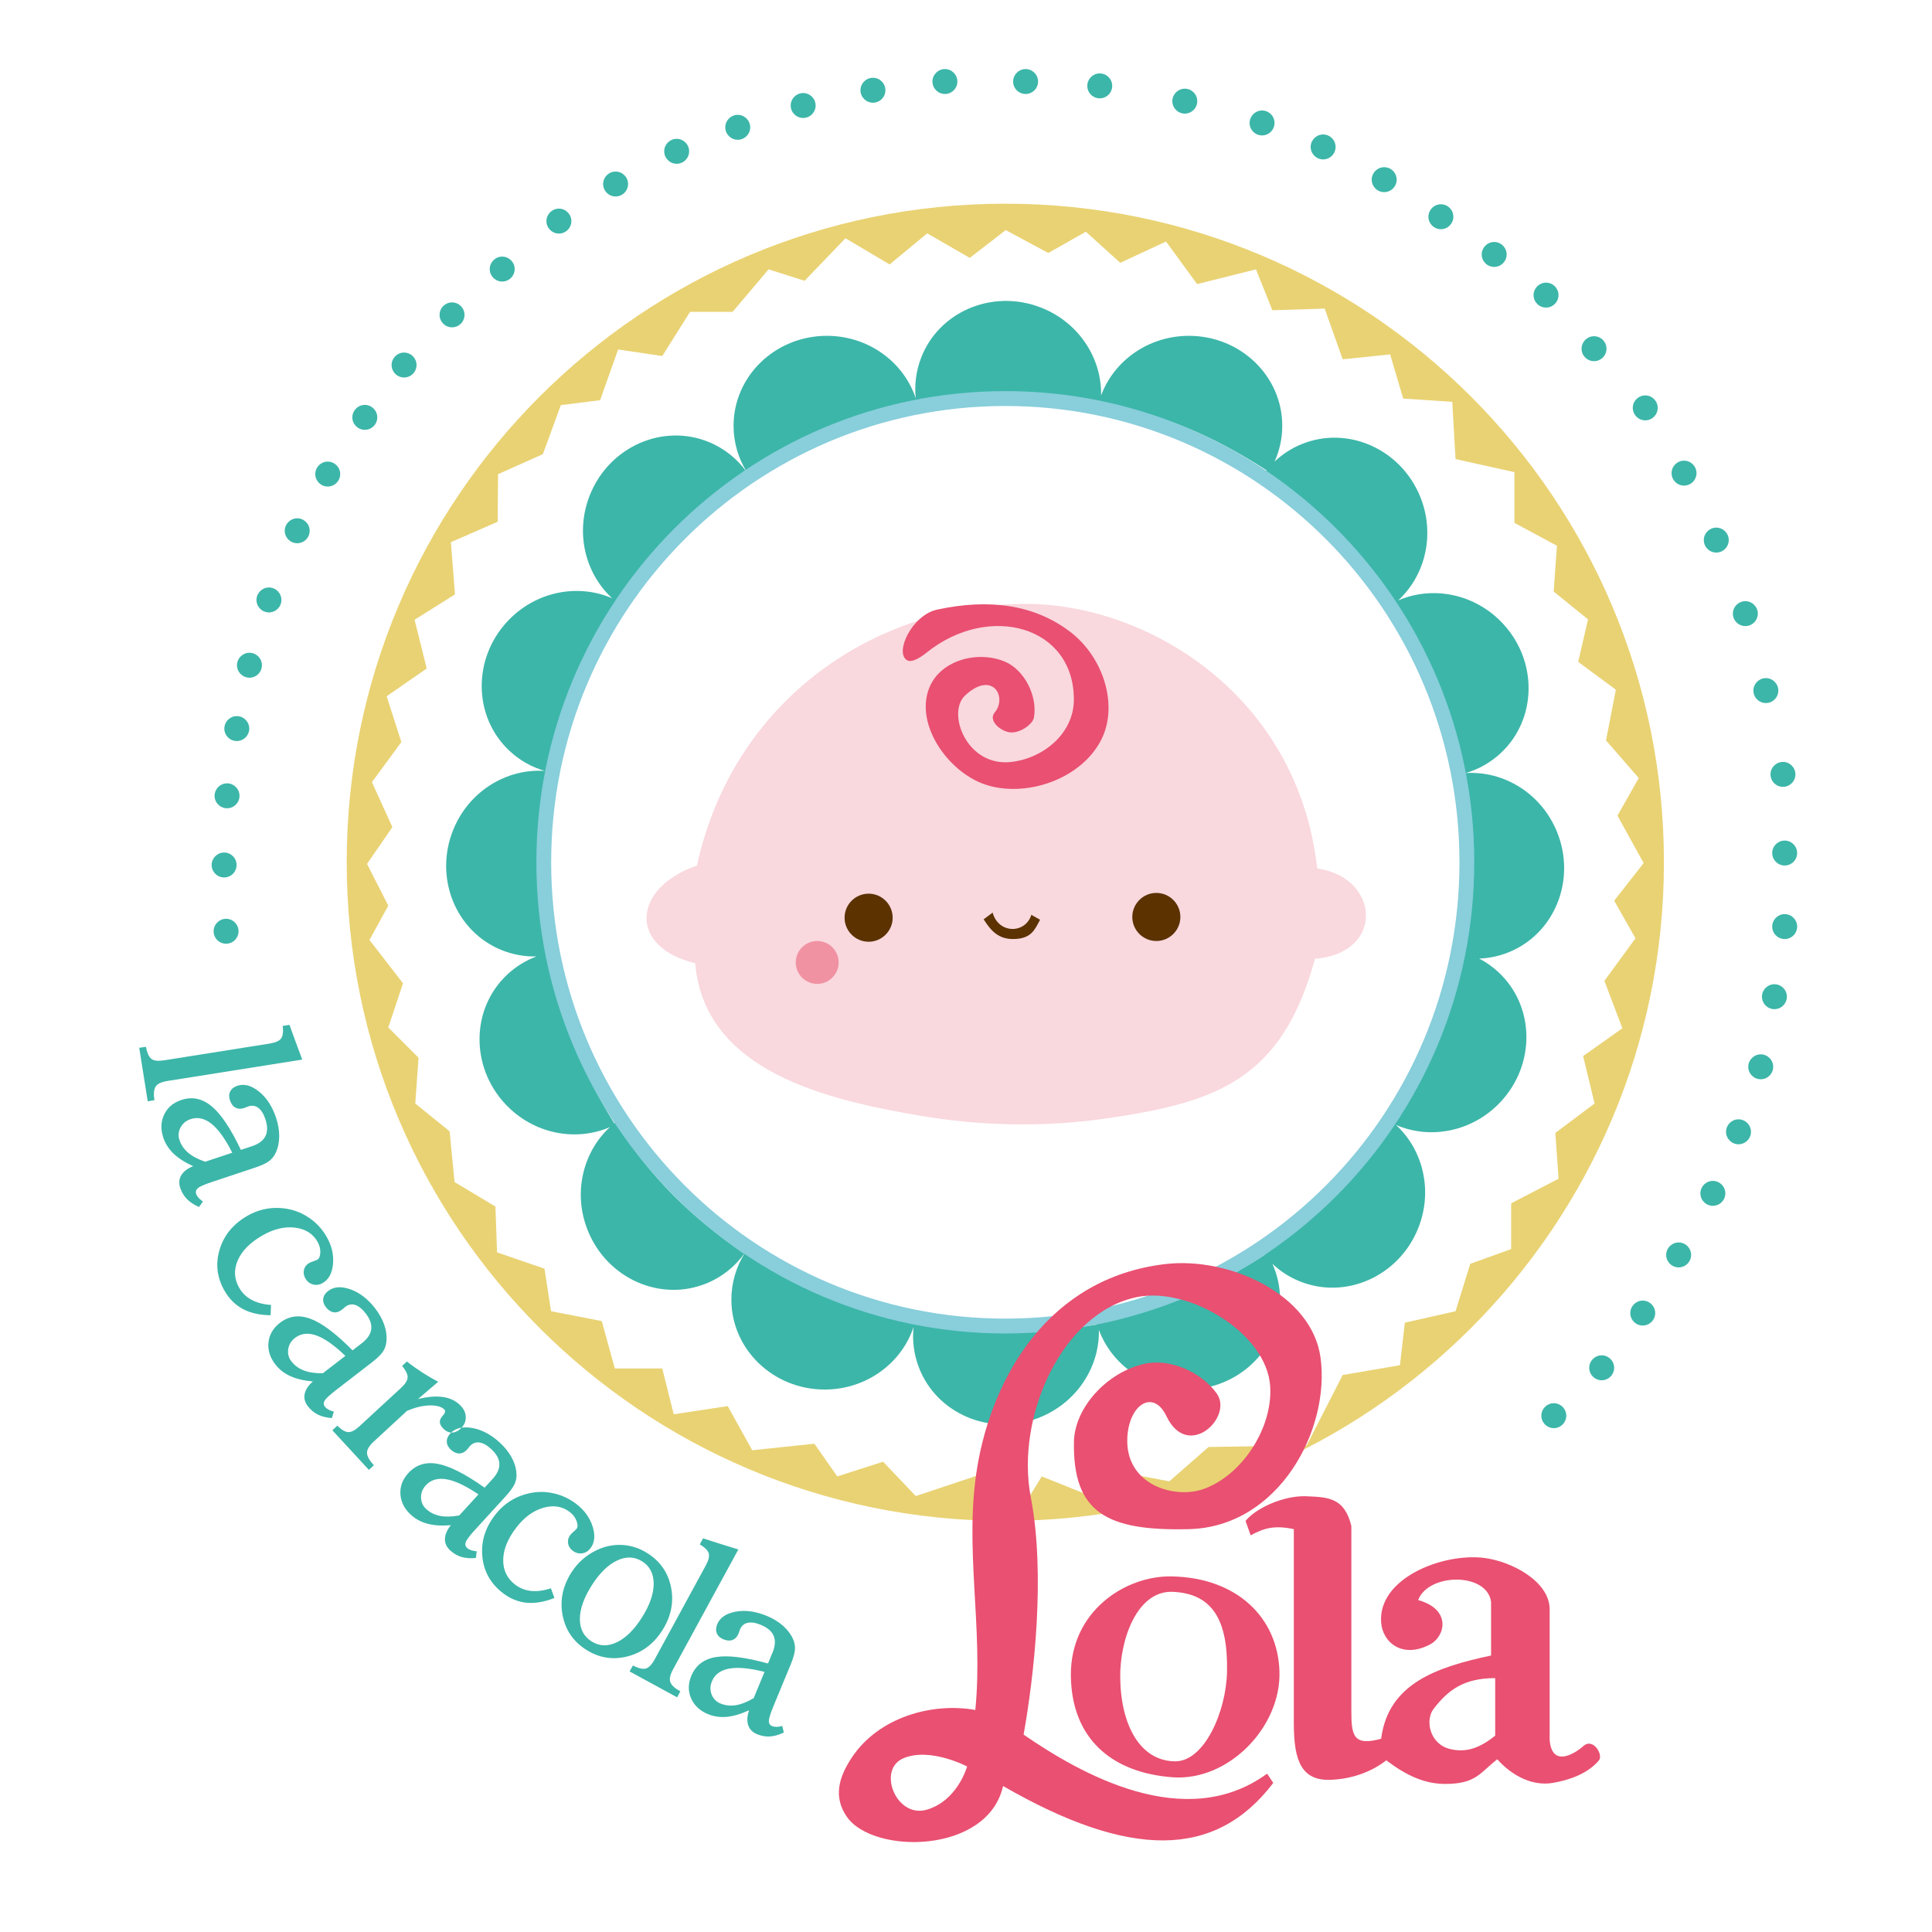 <?xml version="1.0" encoding="utf-8"?>
<!-- Generator: Adobe Illustrator 15.0.0, SVG Export Plug-In . SVG Version: 6.00 Build 0)  -->
<!DOCTYPE svg PUBLIC "-//W3C//DTD SVG 1.1//EN" "http://www.w3.org/Graphics/SVG/1.1/DTD/svg11.dtd">
<svg version="1.1" id="Layer_1" xmlns="http://www.w3.org/2000/svg" xmlns:xlink="http://www.w3.org/1999/xlink" x="0px" y="0px"
	 width="300px" height="300px" viewBox="0 0 300 300" enable-background="new 0 0 300 300" xml:space="preserve">
<path fill-rule="evenodd" clip-rule="evenodd" fill="#3CB6A9" d="M128.058,215.766c6.459,0,11.931-4.074,13.801-9.703
	c-0.217,2.063,0.032,4.194,0.815,6.247c2.75,7.208,11.041,10.739,18.518,7.887c5.935-2.265,9.571-7.87,9.444-13.689
	c2.005,5.397,7.356,9.259,13.645,9.259c8.002,0,14.489-6.253,14.489-13.968c0-1.977-0.426-3.856-1.193-5.561
	c1.188,1.127,2.597,2.054,4.196,2.706c7.143,2.915,15.384-0.728,18.408-8.137c2.376-5.821,0.823-12.236-3.417-16.131
	c5.341,2.316,11.904,1.067,16.243-3.571c5.468-5.844,5.332-14.854-0.303-20.124c-0.925-0.866-1.941-1.577-3.018-2.134
	c1.55-0.056,3.111-0.379,4.623-0.996c7.143-2.915,10.48-11.285,7.456-18.694c-2.44-5.981-8.281-9.506-14.2-9.11
	c1.993-0.578,3.872-1.614,5.479-3.116c5.634-5.27,5.769-14.28,0.302-20.124c-4.339-4.639-10.903-5.888-16.243-3.571
	c4.239-3.896,5.793-10.31,3.417-16.131c-3.024-7.409-11.266-11.052-18.408-8.137c-1.6,0.653-3.008,1.579-4.196,2.707
	c0.768-1.704,1.193-3.584,1.193-5.561c0-7.714-6.487-13.968-14.49-13.968c-6.287,0-11.639,3.862-13.644,9.259
	c0.127-5.82-3.51-11.425-9.444-13.689c-7.477-2.853-15.767,0.678-18.518,7.886c-0.784,2.054-1.033,4.184-0.815,6.247
	c-1.87-5.628-7.341-9.703-13.801-9.703c-8.002,0-14.489,6.254-14.489,13.968c0,2.646,0.763,5.121,2.089,7.229
	c0.063-0.046,0.125-0.18,0.193-0.224c8.434-5.45,16.06-8.72,26.081-10.694c0.034,0.226,0.072,0.451,0.117,0.674
	c0.075-0.021,0.181-0.123,0.26-0.14c9.78-2.076,18.04-2.418,28.046-0.716c-0.017,0.054-0.033,0.108-0.049,0.162
	c10.009,1.96,17.626,5.206,26.027,10.615c-0.16,0.2-0.315,0.404-0.465,0.613c0.065,0.041,0.213,0.048,0.279,0.094
	c8.261,5.768,14.182,11.612,19.813,20.19c0.044-0.035,0.088-0.07,0.132-0.106c5.357,8.621,8.162,16.398,9.937,26.236
	c0.014,0.08-0.041,0.218-0.031,0.294c0.224-0.043,0.446-0.092,0.667-0.146c1.923,9.832,1.82,18.001,0.062,27.623
	c-0.353-0.098-0.709-0.181-1.067-0.25c-0.01,0.077,0.045,0.214,0.031,0.294c-1.773,9.839-4.579,17.616-9.937,26.237
	c-0.044-0.035-0.088-0.071-0.132-0.106c-5.631,8.579-11.552,14.423-19.813,20.19c-0.065,0.046-0.214,0.054-0.279,0.095
	c0.149,0.208,0.304,0.413,0.466,0.612c-8.402,5.409-16.019,8.655-26.027,10.615c0.015,0.055,0.031,0.108,0.048,0.163
	c-10.006,1.702-18.267,1.36-28.046-0.717c-0.08-0.017-0.186-0.119-0.261-0.14c-0.044,0.223-0.083,0.448-0.117,0.674
	c-10.021-1.974-17.646-5.243-26.081-10.693c-0.068-0.044-0.131-0.179-0.194-0.224c-1.326,2.108-2.089,4.583-2.089,7.229
	C113.568,209.513,120.056,215.766,128.058,215.766L128.058,215.766z M91.3,191.146c-2.376-5.822-0.823-12.236,3.417-16.132
	c-5.341,2.316-11.904,1.067-16.243-3.57c-5.467-5.844-5.332-14.854,0.303-20.124c1.352-1.265,2.896-2.198,4.54-2.808
	c-1.825,0.048-3.681-0.271-5.468-1c-7.142-2.916-10.48-11.285-7.457-18.694c2.441-5.98,8.282-9.505,14.199-9.11
	c-1.992-0.579-3.871-1.615-5.477-3.116c-5.634-5.27-5.77-14.28-0.303-20.124c4.339-4.639,10.903-5.888,16.244-3.571
	c-4.24-3.896-5.793-10.31-3.417-16.132c3.024-7.409,11.266-11.051,18.408-8.136c2.45,1,4.453,2.642,5.903,4.667
	c-0.065,0.041-0.213,0.048-0.28,0.094c-8.261,5.768-14.181,11.612-19.812,20.19c-0.044-0.035-0.088-0.07-0.132-0.105
	c-5.358,8.62-8.163,16.397-9.937,26.236c-0.014,0.08,0.041,0.217,0.031,0.294c-0.224-0.043-0.446-0.092-0.668-0.146
	c-1.955,9.997-1.815,18.276,0.03,28.11c0.1-0.021,0.199-0.042,0.3-0.062c0.009,0.077-0.046,0.214-0.031,0.294
	c1.773,9.838,4.579,17.616,9.936,26.236c0.044-0.035,0.087-0.071,0.132-0.105c5.631,8.578,11.552,14.422,19.812,20.19
	c0.067,0.046,0.215,0.054,0.28,0.094c-1.451,2.024-3.454,3.666-5.903,4.666C102.566,202.197,94.324,198.555,91.3,191.146z"/>
<path fill-rule="evenodd" clip-rule="evenodd" fill="#F9D8DE" d="M108.219,134.403c5.643-25.825,27.845-40.741,51.232-40.63
	c18.818,0.089,42.072,14.159,45.084,41.089c9.731,1.335,10.569,13.152-0.345,14.012c-5.116,18.751-15.227,22.329-32.502,24.808
	c-9.551,1.371-19.435,1.178-28.943-0.459c-14.072-2.423-33.363-6.721-34.799-23.66C97.502,147.052,98.176,137.869,108.219,134.403z"
	/>
<path fill-rule="evenodd" clip-rule="evenodd" fill="#E9D273" d="M156.106,31.631c56.48,0,102.268,45.787,102.268,102.268
	c0,56.482-45.787,102.268-102.268,102.268c-56.481,0-102.269-45.786-102.269-102.268C53.838,77.418,99.625,31.631,156.106,31.631
	L156.106,31.631z M77.34,73.623l-0.07,7.397l-7.257,3.17l0.634,8.102l-6.27,3.945l1.883,7.562l-6.223,4.317l2.286,7.112
	l-4.571,6.222l3.175,6.984l-3.937,5.714l3.302,6.477l-2.92,5.333l5.207,6.731l-2.286,6.856l4.699,4.698l-0.508,7.111l5.334,4.318
	l0.762,7.873l6.35,3.811l0.254,7.111l7.365,2.539l1.016,6.604l7.874,1.523l2.032,7.366h7.365l1.778,7.111l8.382-1.27l3.809,6.856
	l9.651-1.016l3.556,5.08l7.112-2.286l5.079,5.334l9.906-3.302l6.857,4.825l2.794-4.571l7.618,3.048l2.794-4.064l9.397,1.778
	l6.096-5.334l15.238-0.254l5.587-10.921l8.89-1.523l0.762-6.604l7.873-1.778l2.286-7.365l6.35-2.285v-7.112l7.365-3.81l-0.508-7.111
	l6.096-4.572l-1.778-7.364l6.096-4.317l-2.794-7.365l4.826-6.604l-3.302-5.842l4.571-5.842l-4.063-7.365l3.302-5.842l-5.08-5.841
	l1.524-7.874l-5.842-4.317l1.523-6.604l-5.333-4.318l0.508-7.111l-6.604-3.555v-7.874l-9.144-2.032l-0.508-8.889l-7.619-0.508
	l-2.031-6.857l-7.366,0.762l-2.793-7.873l-8.128,0.254l-2.539-6.35l-9.144,2.286l-4.825-6.604l-7.111,3.302l-5.334-4.826
	l-5.842,3.302l-6.603-3.556l-5.588,4.317l-6.604-3.81l-5.841,4.826l-6.857-4.064l-6.349,6.604l-5.588-1.778l-5.587,6.604h-6.604
	l-4.318,6.857l-6.857-1.016l-2.793,7.874l-6.096,0.762l-2.793,7.619L77.34,73.623z"/>
<path fill-rule="evenodd" clip-rule="evenodd" fill="#E95071" d="M143.894,101.326c-1.35,1.082-2.442,1.559-3.056,1.188
	c-1.98-1.195,0.804-7.017,4.664-7.85c8.103-1.749,15.117-0.789,20.673,3.445c5.265,4.013,7.495,11.525,4.823,16.769
	c-2.998,5.885-11.094,8.891-17.456,7.121c-5.995-1.667-11.488-9.22-9.304-15.045c1.651-4.403,7.438-5.98,11.715-4.25
	c3.127,1.264,5.193,5.41,4.595,8.729c-0.188,1.04-2.262,2.545-3.86,2.268c-1.44-0.249-3.258-1.839-2.228-3.072
	c1.989-2.379-0.335-6.59-4.594-2.642c-2.912,2.7,0.231,11.095,7.12,10.336c4.974-0.547,9.738-4.384,9.763-9.647
	C166.804,97.189,153.574,93.569,143.894,101.326z"/>
<path fill-rule="evenodd" clip-rule="evenodd" fill="#5B3200" d="M134.878,146.233c2.056,0,3.733-1.677,3.733-3.732
	c0-2.056-1.677-3.733-3.733-3.733c-2.056,0-3.732,1.677-3.732,3.733C131.146,144.556,132.822,146.233,134.878,146.233z"/>
<path fill-rule="evenodd" clip-rule="evenodd" fill="#5B3200" d="M179.555,146.118c2.057,0,3.733-1.677,3.733-3.732
	c0-2.056-1.677-3.733-3.733-3.733c-2.056,0-3.732,1.677-3.732,3.733C175.822,144.441,177.499,146.118,179.555,146.118z"/>
<path fill-rule="evenodd" clip-rule="evenodd" fill="#F092A2" d="M126.896,152.779c1.834,0,3.331-1.496,3.331-3.331
	c0-1.834-1.496-3.331-3.331-3.331c-1.834,0-3.331,1.497-3.331,3.331C123.565,151.283,125.062,152.779,126.896,152.779z"/>
<path fill-rule="evenodd" clip-rule="evenodd" fill="#5B3200" d="M154.136,141.708l-1.394,1.046c1.202,1.899,2.39,3.127,4.769,3.057
	c2.638-0.077,3.167-1.445,3.99-2.994l-1.353-0.76C159.24,145.011,155.047,145.057,154.136,141.708z"/>
<g>
	<path fill-rule="evenodd" clip-rule="evenodd" fill="#3CB6A9" d="M247.519,56.081c1.065,0,1.935-0.869,1.935-1.935
		s-0.869-1.936-1.935-1.936s-1.936,0.87-1.936,1.936S246.453,56.081,247.519,56.081z"/>
	<g>
		<path fill-rule="evenodd" clip-rule="evenodd" fill="#3CB6A9" d="M46.149,84.353c1.066,0,1.936-0.869,1.936-1.935
			s-0.87-1.936-1.936-1.936c-1.065,0-1.935,0.87-1.935,1.936S45.084,84.353,46.149,84.353z"/>
		<path fill-rule="evenodd" clip-rule="evenodd" fill="#3CB6A9" d="M50.891,75.549c1.066,0,1.935-0.87,1.935-1.935
			c0-1.066-0.869-1.936-1.935-1.936s-1.936,0.87-1.936,1.936C48.955,74.679,49.825,75.549,50.891,75.549z"/>
		<path fill-rule="evenodd" clip-rule="evenodd" fill="#3CB6A9" d="M56.647,66.744c1.066,0,1.936-0.869,1.936-1.935
			s-0.87-1.936-1.936-1.936c-1.065,0-1.935,0.87-1.935,1.936S55.582,66.744,56.647,66.744z"/>
		<path fill-rule="evenodd" clip-rule="evenodd" fill="#3CB6A9" d="M62.743,58.617c1.066,0,1.935-0.869,1.935-1.935
			s-0.869-1.936-1.935-1.936s-1.935,0.87-1.935,1.936S61.677,58.617,62.743,58.617z"/>
		<path fill-rule="evenodd" clip-rule="evenodd" fill="#3CB6A9" d="M70.193,50.828c1.065,0,1.935-0.869,1.935-1.935
			s-0.869-1.936-1.935-1.936c-1.066,0-1.936,0.87-1.936,1.936S69.127,50.828,70.193,50.828z"/>
		<path fill-rule="evenodd" clip-rule="evenodd" fill="#3CB6A9" d="M77.982,43.717c1.066,0,1.935-0.869,1.935-1.935
			c0-1.066-0.869-1.936-1.935-1.936s-1.936,0.869-1.936,1.936C76.046,42.848,76.916,43.717,77.982,43.717z"/>
		<path fill-rule="evenodd" clip-rule="evenodd" fill="#3CB6A9" d="M86.786,36.267c1.066,0,1.936-0.87,1.936-1.936
			c0-1.065-0.87-1.935-1.936-1.935c-1.065,0-1.936,0.87-1.936,1.935C84.851,35.397,85.721,36.267,86.786,36.267z"/>
		<path fill-rule="evenodd" clip-rule="evenodd" fill="#3CB6A9" d="M95.591,30.51c1.066,0,1.935-0.87,1.935-1.936
			c0-1.065-0.869-1.935-1.935-1.935s-1.936,0.87-1.936,1.935C93.655,29.641,94.525,30.51,95.591,30.51z"/>
		<path fill-rule="evenodd" clip-rule="evenodd" fill="#3CB6A9" d="M105.073,25.43c1.066,0,1.935-0.869,1.935-1.935
			s-0.869-1.936-1.935-1.936s-1.936,0.87-1.936,1.936S104.007,25.43,105.073,25.43z"/>
		<path fill-rule="evenodd" clip-rule="evenodd" fill="#3CB6A9" d="M114.555,21.705c1.065,0,1.935-0.869,1.935-1.935
			c0-1.066-0.87-1.936-1.935-1.936c-1.066,0-1.936,0.869-1.936,1.936C112.619,20.836,113.489,21.705,114.555,21.705z"/>
		<path fill-rule="evenodd" clip-rule="evenodd" fill="#3CB6A9" d="M124.713,18.319c1.066,0,1.936-0.869,1.936-1.935
			s-0.87-1.936-1.936-1.936c-1.065,0-1.935,0.87-1.935,1.936S123.648,18.319,124.713,18.319z"/>
		<path fill-rule="evenodd" clip-rule="evenodd" fill="#3CB6A9" d="M135.55,15.948c1.066,0,1.936-0.869,1.936-1.935
			s-0.87-1.935-1.936-1.935c-1.065,0-1.936,0.869-1.936,1.935S134.484,15.948,135.55,15.948z"/>
		<path fill-rule="evenodd" clip-rule="evenodd" fill="#3CB6A9" d="M146.725,14.594c1.066,0,1.935-0.869,1.935-1.935
			s-0.869-1.935-1.935-1.935c-1.066,0-1.936,0.869-1.936,1.935S145.659,14.594,146.725,14.594z"/>
		<path fill-rule="evenodd" clip-rule="evenodd" fill="#3CB6A9" d="M159.255,14.594c1.065,0,1.935-0.869,1.935-1.935
			s-0.869-1.935-1.935-1.935s-1.937,0.869-1.937,1.935S158.189,14.594,159.255,14.594z"/>
		<path fill-rule="evenodd" clip-rule="evenodd" fill="#3CB6A9" d="M170.769,15.271c1.065,0,1.935-0.869,1.935-1.935
			s-0.869-1.935-1.935-1.935c-1.066,0-1.936,0.869-1.936,1.935S169.702,15.271,170.769,15.271z"/>
		<path fill-rule="evenodd" clip-rule="evenodd" fill="#3CB6A9" d="M183.975,17.642c1.065,0,1.936-0.869,1.936-1.935
			s-0.87-1.936-1.936-1.936s-1.935,0.87-1.935,1.936S182.909,17.642,183.975,17.642z"/>
		<path fill-rule="evenodd" clip-rule="evenodd" fill="#3CB6A9" d="M266.502,85.8c1.066,0,1.936-0.869,1.936-1.935
			s-0.869-1.935-1.936-1.935c-1.065,0-1.936,0.869-1.936,1.935S265.437,85.8,266.502,85.8z"/>
		<path fill-rule="evenodd" clip-rule="evenodd" fill="#3CB6A9" d="M261.495,75.402c1.066,0,1.936-0.869,1.936-1.935
			s-0.869-1.936-1.936-1.936c-1.065,0-1.936,0.87-1.936,1.936S260.43,75.402,261.495,75.402z"/>
		<path fill-rule="evenodd" clip-rule="evenodd" fill="#3CB6A9" d="M255.473,65.27c1.065,0,1.936-0.869,1.936-1.935
			s-0.87-1.936-1.936-1.936c-1.066,0-1.935,0.87-1.935,1.936S254.406,65.27,255.473,65.27z"/>
		<path fill-rule="evenodd" clip-rule="evenodd" fill="#3CB6A9" d="M240.068,47.761c1.066,0,1.936-0.87,1.936-1.936
			c0-1.065-0.869-1.935-1.936-1.935c-1.065,0-1.936,0.87-1.936,1.935C238.133,46.892,239.003,47.761,240.068,47.761z"/>
		<path fill-rule="evenodd" clip-rule="evenodd" fill="#3CB6A9" d="M232.015,41.446c1.065,0,1.935-0.869,1.935-1.935
			s-0.869-1.936-1.935-1.936c-1.066,0-1.936,0.87-1.936,1.936S230.948,41.446,232.015,41.446z"/>
		<path fill-rule="evenodd" clip-rule="evenodd" fill="#3CB6A9" d="M223.741,35.589c1.065,0,1.935-0.869,1.935-1.935
			s-0.869-1.936-1.935-1.936c-1.066,0-1.936,0.87-1.936,1.936S222.675,35.589,223.741,35.589z"/>
		<path fill-rule="evenodd" clip-rule="evenodd" fill="#3CB6A9" d="M214.937,29.833c1.065,0,1.936-0.87,1.936-1.936
			c0-1.065-0.87-1.936-1.936-1.936c-1.066,0-1.936,0.87-1.936,1.936C213.001,28.963,213.87,29.833,214.937,29.833z"/>
		<path fill-rule="evenodd" clip-rule="evenodd" fill="#3CB6A9" d="M205.455,24.753c1.065,0,1.935-0.869,1.935-1.935
			s-0.869-1.936-1.935-1.936c-1.066,0-1.936,0.87-1.936,1.936S204.389,24.753,205.455,24.753z"/>
		<path fill-rule="evenodd" clip-rule="evenodd" fill="#3CB6A9" d="M195.973,21.028c1.065,0,1.936-0.869,1.936-1.935
			s-0.87-1.935-1.936-1.935c-1.066,0-1.936,0.869-1.936,1.935S194.906,21.028,195.973,21.028z"/>
		<path fill-rule="evenodd" clip-rule="evenodd" fill="#3CB6A9" d="M271.016,97.219c1.066,0,1.937-0.869,1.937-1.935
			s-0.87-1.935-1.937-1.935c-1.065,0-1.936,0.869-1.936,1.935S269.95,97.219,271.016,97.219z"/>
		<path fill-rule="evenodd" clip-rule="evenodd" fill="#3CB6A9" d="M274.202,109.168c1.066,0,1.936-0.869,1.936-1.935
			s-0.869-1.936-1.936-1.936c-1.065,0-1.935,0.87-1.935,1.936S273.137,109.168,274.202,109.168z"/>
		<path fill-rule="evenodd" clip-rule="evenodd" fill="#3CB6A9" d="M276.858,122.181c1.065,0,1.935-0.87,1.935-1.936
			s-0.869-1.935-1.935-1.935c-1.066,0-1.936,0.869-1.936,1.935S275.792,122.181,276.858,122.181z"/>
		<path fill-rule="evenodd" clip-rule="evenodd" fill="#3CB6A9" d="M277.124,134.396c1.065,0,1.935-0.87,1.935-1.936
			s-0.869-1.936-1.935-1.936c-1.066,0-1.936,0.87-1.936,1.936S276.058,134.396,277.124,134.396z"/>
		<path fill-rule="evenodd" clip-rule="evenodd" fill="#3CB6A9" d="M277.124,145.814c1.065,0,1.935-0.87,1.935-1.936
			s-0.869-1.935-1.935-1.935c-1.066,0-1.936,0.869-1.936,1.935S276.058,145.814,277.124,145.814z"/>
		<path fill-rule="evenodd" clip-rule="evenodd" fill="#3CB6A9" d="M275.53,156.702c1.065,0,1.936-0.87,1.936-1.936
			s-0.87-1.936-1.936-1.936s-1.935,0.87-1.935,1.936S274.465,156.702,275.53,156.702z"/>
		<path fill-rule="evenodd" clip-rule="evenodd" fill="#3CB6A9" d="M273.406,167.589c1.066,0,1.936-0.869,1.936-1.935
			s-0.869-1.936-1.936-1.936s-1.936,0.87-1.936,1.936S272.34,167.589,273.406,167.589z"/>
		<path fill-rule="evenodd" clip-rule="evenodd" fill="#3CB6A9" d="M269.954,177.681c1.065,0,1.936-0.87,1.936-1.936
			c0-1.066-0.87-1.936-1.936-1.936c-1.066,0-1.936,0.869-1.936,1.936C268.019,176.811,268.888,177.681,269.954,177.681z"/>
		<path fill-rule="evenodd" clip-rule="evenodd" fill="#3CB6A9" d="M265.971,187.24c1.066,0,1.936-0.87,1.936-1.936
			s-0.869-1.935-1.936-1.935c-1.065,0-1.936,0.869-1.936,1.935S264.905,187.24,265.971,187.24z"/>
		<path fill-rule="evenodd" clip-rule="evenodd" fill="#3CB6A9" d="M260.659,196.8c1.066,0,1.936-0.869,1.936-1.935
			c0-1.066-0.869-1.937-1.936-1.937c-1.065,0-1.935,0.87-1.935,1.937C258.725,195.931,259.594,196.8,260.659,196.8z"/>
		<path fill-rule="evenodd" clip-rule="evenodd" fill="#3CB6A9" d="M255.083,205.828c1.066,0,1.936-0.869,1.936-1.936
			c0-1.065-0.869-1.935-1.936-1.935c-1.065,0-1.935,0.869-1.935,1.935C253.148,204.959,254.018,205.828,255.083,205.828z"/>
		<path fill-rule="evenodd" clip-rule="evenodd" fill="#3CB6A9" d="M248.71,214.326c1.066,0,1.936-0.869,1.936-1.936
			s-0.869-1.936-1.936-1.936c-1.065,0-1.936,0.869-1.936,1.936S247.645,214.326,248.71,214.326z"/>
		<path fill-rule="evenodd" clip-rule="evenodd" fill="#3CB6A9" d="M241.274,221.762c1.066,0,1.937-0.87,1.937-1.936
			c0-1.066-0.87-1.936-1.937-1.936c-1.065,0-1.935,0.869-1.935,1.936C239.34,220.892,240.209,221.762,241.274,221.762z"/>
		<path fill-rule="evenodd" clip-rule="evenodd" fill="#3CB6A9" d="M41.762,95.096c1.066,0,1.935-0.869,1.935-1.935
			s-0.869-1.936-1.935-1.936s-1.936,0.87-1.936,1.936S40.696,95.096,41.762,95.096z"/>
		<path fill-rule="evenodd" clip-rule="evenodd" fill="#3CB6A9" d="M38.736,105.233c1.066,0,1.935-0.869,1.935-1.935
			s-0.869-1.936-1.935-1.936s-1.936,0.87-1.936,1.936S37.67,105.233,38.736,105.233z"/>
		<path fill-rule="evenodd" clip-rule="evenodd" fill="#3CB6A9" d="M36.769,115.068c1.066,0,1.936-0.869,1.936-1.935
			s-0.87-1.936-1.936-1.936s-1.936,0.87-1.936,1.936S35.703,115.068,36.769,115.068z"/>
		<path fill-rule="evenodd" clip-rule="evenodd" fill="#3CB6A9" d="M35.256,125.508c1.066,0,1.935-0.869,1.935-1.935
			s-0.869-1.936-1.935-1.936c-1.066,0-1.936,0.87-1.936,1.936S34.189,125.508,35.256,125.508z"/>
		<path fill-rule="evenodd" clip-rule="evenodd" fill="#3CB6A9" d="M34.802,136.251c1.066,0,1.935-0.869,1.935-1.935
			c0-1.065-0.869-1.936-1.935-1.936s-1.936,0.87-1.936,1.936C32.866,135.382,33.736,136.251,34.802,136.251z"/>
		<path fill-rule="evenodd" clip-rule="evenodd" fill="#3CB6A9" d="M35.104,146.54c1.065,0,1.935-0.869,1.935-1.935
			s-0.87-1.936-1.935-1.936c-1.066,0-1.936,0.87-1.936,1.936S34.039,146.54,35.104,146.54z"/>
	</g>
</g>
<path fill-rule="evenodd" clip-rule="evenodd" fill="#E95071" d="M182.078,247.178c-5.422-0.223-8.212,7.225-8.131,13.375
	c0.1,7.418,3.142,12.917,8.54,12.946c4.503,0.024,7.912-7.677,8.044-13.892C190.701,251.593,188.293,247.433,182.078,247.178
	L182.078,247.178z M181.919,244.783c10.11,0.184,16.455,6.345,16.752,14.678c0.31,8.729-7.938,17.145-16.575,16.514
	c-9.514-0.694-15.678-6.041-15.812-15.716C166.146,250.283,174.656,244.651,181.919,244.783z"/>
<path fill-rule="evenodd" clip-rule="evenodd" fill="#E95071" d="M214.465,269.99c-4.414,1.223-4.627-0.59-4.627-4.467v-28.558
	c-1.063-4.414-3.582-4.49-7.02-4.626c-3.385-0.134-7.711,1.755-9.412,3.828c0.266,0.745,0.531,1.489,0.797,2.234
	c2.074-1.117,3.67-1.596,6.701-0.958v29.834c0,4.964,0.577,9.156,5.424,9.094c3.144-0.041,6.435-1.063,8.935-3.031
	c3.084,2.339,5.935,3.688,9.253,3.669c4.704-0.027,5.317-1.755,7.977-3.828c2.394,2.658,5.538,4.19,8.615,3.668
	c2.663-0.451,5.474-1.463,7.179-3.509c0.698-0.839-0.896-3.545-2.393-2.233c-1.791,1.569-4.962,3.136-5.265-0.958v-20.261
	c0-4.319-5.9-7.456-10.211-7.978c-6.502-0.784-16.494,3.206-15.953,10.051c0.249,3.161,3.399,5.653,7.657,3.351
	c2.237-1.209,3.351-5.371-1.914-6.859c1.624-4.246,10.766-4.316,11.327,0.318v8.296C223.17,258.858,215.563,261.36,214.465,269.99
	L214.465,269.99z M232.173,260.577v8.935c-2.446,1.967-4.55,2.673-7.02,2.073c-3.165-0.768-3.888-4.488-2.553-6.222
	C224.903,262.377,227.317,260.585,232.173,260.577z"/>
<path fill-rule="evenodd" clip-rule="evenodd" fill="#3CB6A9" d="M41.844,162.048c0.929-0.147,1.529-0.414,1.806-0.797
	c0.271-0.386,0.362-1.031,0.256-1.945l1.048-0.166c0.121,0.341,0.4,1.128,0.853,2.367c0.452,1.242,0.828,2.25,1.122,3.023
	l-20.914,3.32c-0.951,0.151-1.565,0.437-1.84,0.862c-0.281,0.428-0.347,1.13-0.201,2.12l-1.035,0.181l-1.32-8.313l1.04-0.148
	c0.185,0.95,0.466,1.575,0.851,1.869c0.38,0.301,1.045,0.372,1.996,0.221L41.844,162.048L41.844,162.048z M36.063,178.995
	c-1.073-2.134-2.141-3.628-3.209-4.482c-1.068-0.856-2.153-1.101-3.258-0.732c-0.711,0.236-1.23,0.669-1.563,1.298
	c-0.333,0.63-0.388,1.276-0.166,1.945c0.254,0.763,0.702,1.416,1.346,1.968c0.645,0.552,1.532,1.018,2.651,1.401L36.063,178.995
	L36.063,178.995z M29.996,181.083c-0.872,0.341-1.488,0.812-1.841,1.396c-0.353,0.584-0.411,1.243-0.167,1.976
	c0.227,0.68,0.575,1.261,1.047,1.744c0.479,0.485,1.098,0.891,1.87,1.222l0.611-0.849c-0.273-0.181-0.498-0.371-0.68-0.569
	c-0.176-0.201-0.302-0.407-0.374-0.62c-0.113-0.342-0.023-0.643,0.279-0.894c0.296-0.255,1.052-0.581,2.256-0.98l6.544-2.178
	c1.033-0.344,1.782-0.69,2.239-1.033c0.462-0.344,0.813-0.795,1.056-1.349c0.339-0.729,0.513-1.56,0.521-2.49
	c0.005-0.935-0.16-1.9-0.493-2.902c-0.584-1.754-1.467-3.108-2.647-4.059c-1.186-0.948-2.302-1.252-3.355-0.901
	c-0.54,0.18-0.91,0.47-1.11,0.871c-0.208,0.397-0.22,0.863-0.044,1.392c0.181,0.545,0.468,0.923,0.855,1.134
	c0.393,0.209,0.837,0.229,1.346,0.06c0.067-0.022,0.175-0.063,0.316-0.123c0.147-0.06,0.254-0.102,0.322-0.124
	c0.586-0.194,1.107-0.12,1.567,0.222c0.455,0.346,0.823,0.932,1.099,1.763c0.351,1.053,0.354,1.928,0.007,2.619
	c-0.349,0.699-1.037,1.216-2.069,1.56l-1.749,0.582c-1.572-3.305-3.084-5.563-4.542-6.772c-1.452-1.211-3.024-1.535-4.705-0.977
	c-1.256,0.418-2.146,1.176-2.665,2.265c-0.519,1.09-0.565,2.286-0.133,3.583c0.313,0.939,0.848,1.771,1.602,2.494
	C27.717,179.863,28.729,180.513,29.996,181.083L29.996,181.083z M42.083,202.633l-0.071,1.597c-1.683-0.021-3.11-0.342-4.278-0.96
	c-1.169-0.616-2.115-1.546-2.841-2.795c-1.19-2.046-1.461-4.187-0.8-6.411c0.661-2.227,2.082-3.97,4.271-5.244
	c0.983-0.571,2.006-0.944,3.071-1.127c1.068-0.186,2.165-0.172,3.289,0.041c1.235,0.23,2.376,0.726,3.426,1.475
	c1.047,0.745,1.896,1.682,2.544,2.797c0.811,1.395,1.148,2.813,1.017,4.249c-0.132,1.438-0.665,2.425-1.601,2.969
	c-0.487,0.283-0.987,0.359-1.496,0.225c-0.516-0.137-0.911-0.444-1.197-0.937c-0.255-0.439-0.328-0.891-0.217-1.342
	c0.116-0.453,0.38-0.804,0.807-1.051c0.165-0.096,0.395-0.191,0.688-0.286c0.285-0.097,0.477-0.17,0.571-0.225
	c0.293-0.171,0.453-0.548,0.47-1.127c0.025-0.578-0.126-1.142-0.442-1.686c-0.734-1.263-1.918-1.991-3.542-2.174
	c-1.626-0.186-3.318,0.235-5.072,1.256c-1.881,1.095-3.141,2.377-3.771,3.852c-0.63,1.473-0.55,2.895,0.251,4.271
	c0.456,0.784,1.09,1.396,1.913,1.841C39.892,202.28,40.894,202.546,42.083,202.633L42.083,202.633z M53.628,210.543
	c-1.716-1.66-3.217-2.72-4.508-3.175s-2.395-0.328-3.317,0.384c-0.593,0.457-0.94,1.036-1.047,1.74s0.054,1.332,0.485,1.892
	c0.491,0.637,1.129,1.104,1.919,1.413s1.782,0.456,2.964,0.448L53.628,210.543L53.628,210.543z M48.589,214.514
	c-0.71,0.61-1.137,1.257-1.278,1.925c-0.141,0.668,0.022,1.31,0.493,1.919c0.438,0.568,0.959,1.002,1.563,1.302
	c0.612,0.302,1.33,0.479,2.169,0.537l0.297-1.003c-0.317-0.079-0.592-0.185-0.829-0.313c-0.233-0.131-0.419-0.284-0.557-0.461
	c-0.22-0.286-0.235-0.6-0.031-0.937c0.196-0.338,0.802-0.895,1.806-1.67l5.46-4.213c0.862-0.665,1.455-1.239,1.773-1.713
	c0.323-0.477,0.506-1.019,0.552-1.621c0.08-0.801-0.03-1.642-0.33-2.522c-0.303-0.886-0.778-1.741-1.423-2.578
	c-1.129-1.463-2.409-2.451-3.837-2.959c-1.432-0.504-2.585-0.423-3.464,0.256c-0.45,0.347-0.704,0.743-0.761,1.188
	c-0.065,0.444,0.077,0.888,0.417,1.329c0.35,0.455,0.746,0.716,1.181,0.788c0.439,0.068,0.865-0.061,1.29-0.387
	c0.056-0.044,0.144-0.118,0.259-0.221c0.119-0.105,0.206-0.181,0.262-0.224c0.489-0.377,1.006-0.479,1.553-0.307
	c0.543,0.176,1.084,0.608,1.618,1.301c0.678,0.879,0.97,1.704,0.871,2.472c-0.1,0.774-0.578,1.489-1.439,2.153l-1.459,1.126
	c-2.574-2.601-4.745-4.234-6.52-4.896c-1.771-0.665-3.361-0.453-4.764,0.63c-1.048,0.809-1.638,1.816-1.77,3.017
	c-0.131,1.199,0.221,2.344,1.056,3.427c0.604,0.783,1.384,1.391,2.334,1.825C46.036,214.114,47.205,214.394,48.589,214.514
	L48.589,214.514z M64.902,217.247c1.552-0.383,2.884-0.488,3.991-0.305c1.107,0.184,2.006,0.65,2.696,1.397
	c0.508,0.551,0.751,1.153,0.736,1.807s-0.281,1.22-0.8,1.697c-0.45,0.416-0.918,0.617-1.409,0.602
	c-0.492-0.008-0.936-0.23-1.332-0.661c-0.264-0.285-0.415-0.555-0.467-0.813c-0.047-0.262,0.009-0.521,0.167-0.786
	c0.05-0.091,0.148-0.219,0.298-0.387c0.345-0.4,0.423-0.703,0.241-0.9c-0.426-0.462-1.188-0.683-2.279-0.664
	c-1.097,0.021-2.281,0.304-3.549,0.849l-5.161,4.762c-0.708,0.653-1.052,1.239-1.046,1.762c0.01,0.519,0.367,1.164,1.068,1.924
	l-0.771,0.713l-5.675-6.15l0.771-0.712c0.652,0.641,1.211,0.973,1.694,0.997c0.483,0.023,1.064-0.283,1.755-0.921l6.419-5.923
	c0.688-0.634,1.035-1.186,1.046-1.657c0.019-0.472-0.267-1.063-0.854-1.78l0.744-0.687c0.836,0.658,1.657,1.24,2.461,1.756
	c0.804,0.517,1.605,0.982,2.406,1.39L64.902,217.247L64.902,217.247z M74.297,232.05c-1.976-1.34-3.638-2.124-4.987-2.351
	c-1.35-0.226-2.416,0.09-3.201,0.95c-0.505,0.553-0.748,1.183-0.731,1.895c0.017,0.711,0.283,1.304,0.804,1.779
	c0.593,0.542,1.302,0.894,2.134,1.062s1.833,0.142,2.997-0.069L74.297,232.05L74.297,232.05z M70.019,236.829
	c-0.595,0.724-0.903,1.435-0.927,2.117s0.248,1.285,0.817,1.806c0.529,0.483,1.117,0.821,1.764,1.012
	c0.655,0.191,1.393,0.244,2.229,0.155l0.12-1.038c-0.326-0.024-0.615-0.081-0.871-0.166c-0.251-0.09-0.462-0.208-0.627-0.359
	c-0.267-0.243-0.335-0.551-0.192-0.917c0.134-0.365,0.635-1.02,1.492-1.956l4.652-5.091c0.734-0.804,1.219-1.472,1.451-1.994
	c0.235-0.524,0.322-1.09,0.264-1.691c-0.059-0.803-0.313-1.611-0.76-2.428c-0.451-0.819-1.066-1.582-1.845-2.293
	c-1.365-1.248-2.796-2-4.29-2.255c-1.498-0.25-2.62,0.029-3.369,0.85c-0.384,0.42-0.565,0.854-0.545,1.302
	c0.013,0.448,0.229,0.86,0.641,1.237c0.424,0.387,0.858,0.576,1.299,0.572c0.445-0.009,0.842-0.208,1.204-0.604
	c0.048-0.053,0.122-0.142,0.217-0.262c0.099-0.124,0.172-0.213,0.22-0.266c0.417-0.456,0.908-0.645,1.477-0.57
	c0.565,0.079,1.172,0.413,1.818,1.003c0.82,0.748,1.249,1.511,1.284,2.284c0.035,0.78-0.313,1.566-1.047,2.369l-1.243,1.361
	c-2.983-2.119-5.404-3.354-7.267-3.698c-1.858-0.351-3.389,0.133-4.584,1.44c-0.893,0.978-1.3,2.072-1.223,3.276
	c0.078,1.204,0.621,2.271,1.63,3.193c0.73,0.668,1.604,1.132,2.614,1.396C67.435,236.876,68.634,236.95,70.019,236.829
	L70.019,236.829z M85.548,246.629l0.542,1.504c-1.564,0.619-3.007,0.865-4.323,0.738c-1.315-0.127-2.544-0.628-3.689-1.507
	c-1.879-1.441-2.942-3.317-3.176-5.627s0.417-4.464,1.958-6.473c0.693-0.902,1.497-1.637,2.412-2.21
	c0.918-0.577,1.938-0.98,3.059-1.211c1.23-0.255,2.473-0.232,3.729,0.063c1.252,0.291,2.393,0.835,3.417,1.62
	c1.28,0.982,2.13,2.165,2.555,3.544c0.423,1.38,0.305,2.496-0.354,3.355c-0.343,0.446-0.777,0.707-1.298,0.775
	c-0.529,0.07-1.011-0.065-1.463-0.412c-0.403-0.309-0.642-0.699-0.71-1.158c-0.065-0.463,0.046-0.888,0.346-1.277
	c0.116-0.152,0.292-0.328,0.527-0.526c0.228-0.198,0.377-0.339,0.443-0.426c0.206-0.27,0.211-0.679,0.007-1.222
	c-0.197-0.544-0.55-1.008-1.05-1.391c-1.159-0.889-2.53-1.113-4.102-0.664c-1.575,0.445-2.98,1.478-4.215,3.087
	c-1.325,1.728-2.002,3.393-2.025,4.995s0.591,2.887,1.854,3.855c0.72,0.553,1.54,0.877,2.469,0.977
	C83.388,247.136,84.415,247,85.548,246.629L85.548,246.629z M91.858,246.22c-1.215,1.923-1.819,3.656-1.817,5.198
	c0.003,1.542,0.613,2.696,1.819,3.458c1.202,0.761,2.501,0.805,3.909,0.142c1.404-0.666,2.708-1.951,3.911-3.855
	c1.221-1.933,1.826-3.679,1.823-5.24c-0.003-1.562-0.597-2.719-1.79-3.474c-1.193-0.754-2.495-0.793-3.906-0.125
	C94.396,242.99,93.08,244.287,91.858,246.22L91.858,246.22z M88.713,244.192c-1.347,2.132-1.795,4.347-1.347,6.647
	c0.451,2.297,1.673,4.079,3.671,5.341c2.007,1.268,4.141,1.607,6.404,1.025c2.267-0.587,4.073-1.942,5.42-4.074
	c1.347-2.131,1.792-4.341,1.343-6.63c-0.452-2.284-1.677-4.062-3.685-5.329c-1.202-0.76-2.482-1.181-3.838-1.268
	c-1.351-0.083-2.673,0.168-3.955,0.763c-0.846,0.396-1.603,0.889-2.274,1.479C89.784,242.734,89.204,243.416,88.713,244.192
	L88.713,244.192z M109.58,243.112c0.45-0.826,0.604-1.464,0.471-1.916c-0.141-0.451-0.597-0.917-1.386-1.39l0.508-0.933
	c0.344,0.113,1.137,0.371,2.396,0.77c1.259,0.399,2.288,0.717,3.08,0.955l-10.128,18.598c-0.46,0.845-0.608,1.506-0.439,1.983
	c0.167,0.483,0.684,0.964,1.557,1.452l-0.488,0.93l-7.391-4.025l0.517-0.914c0.866,0.435,1.533,0.593,2,0.467
	c0.469-0.118,0.932-0.602,1.392-1.446L109.58,243.112L109.58,243.112z M118.716,259.609c-2.315-0.585-4.144-0.756-5.49-0.508
	c-1.345,0.248-2.24,0.908-2.686,1.984c-0.286,0.692-0.299,1.368-0.041,2.031c0.258,0.664,0.711,1.129,1.363,1.399
	c0.743,0.307,1.529,0.396,2.369,0.269c0.839-0.126,1.772-0.492,2.794-1.087L118.716,259.609L118.716,259.609z M116.324,265.563
	c-0.312,0.883-0.359,1.656-0.148,2.306c0.21,0.649,0.671,1.124,1.383,1.419c0.663,0.274,1.33,0.391,2.004,0.35
	c0.681-0.044,1.392-0.247,2.148-0.614l-0.242-1.018c-0.315,0.089-0.606,0.134-0.875,0.142c-0.267,0.002-0.505-0.038-0.712-0.123
	c-0.333-0.139-0.502-0.403-0.493-0.797c0.001-0.39,0.25-1.175,0.734-2.348l2.636-6.373c0.416-1.005,0.644-1.799,0.685-2.368
	c0.042-0.574-0.069-1.135-0.329-1.681c-0.33-0.734-0.844-1.409-1.542-2.023c-0.704-0.616-1.542-1.123-2.517-1.526
	c-1.708-0.706-3.311-0.926-4.801-0.654c-1.494,0.275-2.453,0.92-2.877,1.946c-0.217,0.525-0.24,0.995-0.068,1.41
	c0.165,0.417,0.508,0.73,1.023,0.944c0.531,0.22,1.003,0.249,1.417,0.095c0.416-0.16,0.721-0.483,0.926-0.979
	c0.027-0.065,0.066-0.174,0.115-0.319c0.05-0.151,0.089-0.259,0.117-0.325c0.236-0.57,0.633-0.915,1.193-1.039
	c0.558-0.118,1.242-0.013,2.051,0.322c1.026,0.424,1.689,0.994,1.986,1.709c0.299,0.722,0.24,1.579-0.175,2.585l-0.705,1.703
	c-3.527-0.975-6.224-1.309-8.092-0.998c-1.866,0.305-3.14,1.281-3.818,2.919c-0.506,1.223-0.515,2.391-0.032,3.496
	c0.484,1.105,1.358,1.924,2.622,2.446c0.915,0.379,1.893,0.517,2.933,0.421C113.912,266.488,115.064,266.147,116.324,265.563z"/>
<path fill-rule="evenodd" clip-rule="evenodd" fill="#88CEDB" d="M156.106,60.732c40.216,0,72.817,32.758,72.817,73.166
	c0,40.408-32.602,73.165-72.817,73.165c-40.216,0-72.817-32.757-72.817-73.165C83.289,93.49,115.89,60.732,156.106,60.732
	L156.106,60.732z M156.106,63.042c-38.947,0-70.52,31.723-70.52,70.856s31.573,70.856,70.52,70.856
	c38.946,0,70.519-31.724,70.519-70.856S195.053,63.042,156.106,63.042z"/>
<path fill-rule="evenodd" clip-rule="evenodd" fill="#E95071" d="M181.122,219.896c3.313,6.959,10.428,0.17,7.816-3.511
	c-2.33-3.286-7.233-5.495-11.167-4.626c-5.971,1.318-10.92,6.898-11.008,12.125c-0.188,10.971,5.047,13.882,17.867,13.56
	c13.953-0.349,21.951-15.45,20.421-26.643c-1.347-9.852-14.214-15.678-24.09-14.518c-18.231,2.142-26.874,17.636-29.195,31.429
	c-2.116,12.569,0.957,24.848-0.318,37.811c-6.757-1.206-15.003,1.143-19.145,7.338c-2.082,3.115-2.936,6.178-0.798,9.254
	c4.097,5.895,21.892,5.787,24.25-4.786c19.599,11.303,32.93,11.385,41.958-0.479c-0.318-0.478-0.638-0.957-0.957-1.436
	c-12.763,9.307-29.036-0.029-37.811-6.063c1.586-8.862,3.435-24.783,1.117-36.853c-2.419-12.602,4.944-28.82,16.592-31.109
	c8.001-1.572,20.058,5.605,20.58,13.88c0.41,6.496-4.388,13.845-10.37,15.953c-4.507,1.59-12.28-0.66-11.806-8.136
	C175.385,217.964,179.136,215.725,181.122,219.896L181.122,219.896z M150.171,274.298c0,0-1.436,5.265-6.222,6.7
	c-4.786,1.437-7.817-6.222-3.669-7.977S150.171,274.298,150.171,274.298z"/>
</svg>
